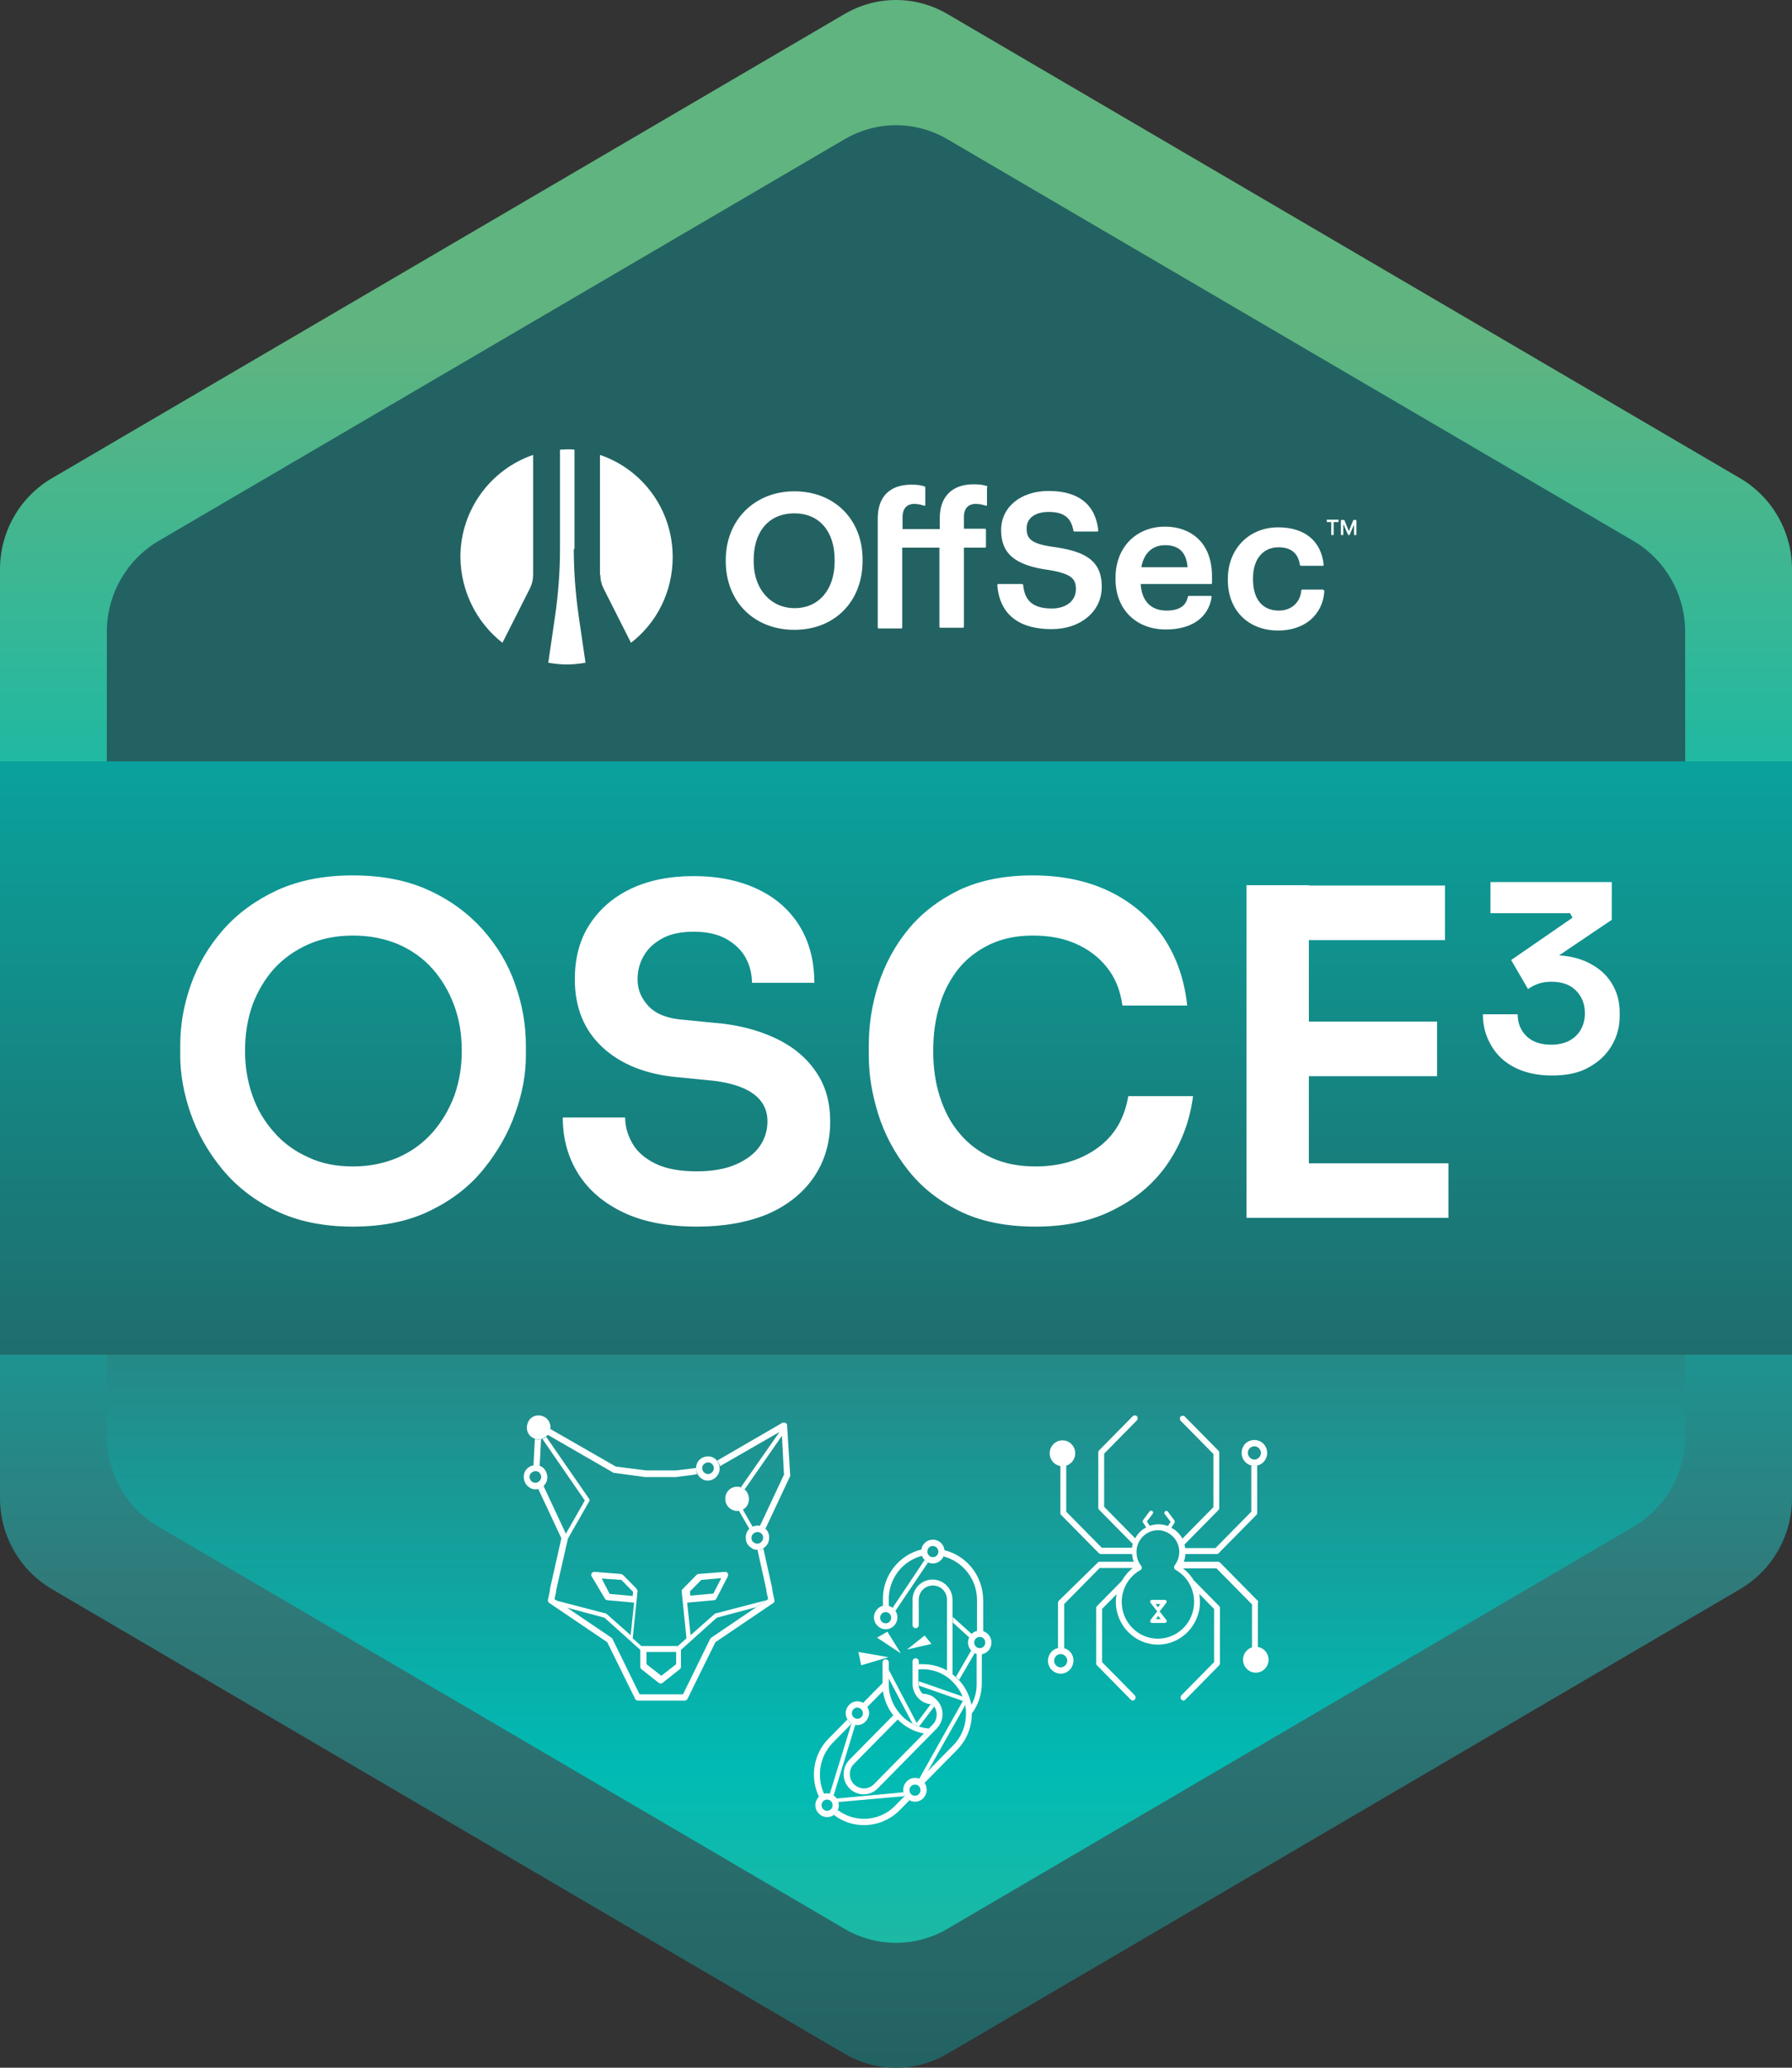 <svg width="520" height="600" viewBox="0 0 520 600" fill="none" xmlns="http://www.w3.org/2000/svg">
<rect x="0" y="0" width="520" height="600" fill="#333333" stroke="none"/>
<path d="M0 165.2V434.698C0 445.559 5.7 455.608 15 461.09L245 595.889C254.3 601.37 265.7 601.37 275 595.889L505 461.09C514.3 455.608 520 445.559 520 434.698V165.2C520 154.339 514.3 144.29 505 138.809L275 4.111C265.7 -1.37 254.3 -1.37 245 4.111L15 138.809C5.7 144.29 0 154.339 0 165.2Z" fill="url(#paint0_linear_831_13192)"/>
<path d="M31 183.37V416.63C31 427.491 36.7 437.54 46 443.021L245 559.651C254.3 565.133 265.7 565.133 275 559.651L474 443.021C483.3 437.54 489 427.491 489 416.63V183.37C489 172.509 483.3 162.46 474 156.978L275 40.45C265.7 34.968 254.3 34.968 245 40.45L46 156.978C36.7 162.46 31 172.509 31 183.37Z" fill="url(#paint1_linear_831_13192)"/>
<path d="M0 220.927H520V393.08H0V220.927Z" fill="url(#paint2_linear_831_13192)"/>
<path d="M102.401 355.93C93.801 355.93 86.401 354.407 80.101 351.362C73.801 348.317 68.601 344.257 64.501 339.283C60.401 334.309 57.301 328.828 55.301 323.042C53.301 317.256 52.301 311.673 52.301 306.294V303.35C52.301 297.462 53.301 291.575 55.401 285.688C57.501 279.801 60.601 274.522 64.801 269.751C69.001 264.981 74.201 261.225 80.501 258.281C86.801 255.439 94.001 254.018 102.401 254.018C110.801 254.018 118.101 255.439 124.301 258.281C130.601 261.123 135.801 264.981 140.101 269.751C144.301 274.522 147.501 279.801 149.501 285.688C151.601 291.575 152.601 297.462 152.601 303.35V306.294C152.601 311.673 151.601 317.256 149.501 323.042C147.501 328.828 144.401 334.208 140.301 339.283C136.201 344.358 131.001 348.317 124.701 351.362C118.501 354.407 111.001 355.93 102.401 355.93ZM102.401 338.471C107.301 338.471 111.601 337.557 115.601 335.832C119.501 334.106 122.801 331.67 125.601 328.523C128.301 325.377 130.401 321.824 131.901 317.764C133.301 313.703 134.001 309.542 134.001 304.974C134.001 300.203 133.301 295.838 131.801 291.778C130.301 287.718 128.201 284.165 125.501 281.12C122.801 278.075 119.501 275.74 115.601 274.015C111.701 272.391 107.401 271.477 102.501 271.477C97.701 271.477 93.401 272.289 89.501 274.015C85.601 275.74 82.301 278.075 79.501 281.12C76.801 284.165 74.701 287.718 73.201 291.778C71.801 295.838 71.101 300.203 71.101 304.974C71.101 309.44 71.801 313.703 73.201 317.764C74.601 321.824 76.701 325.377 79.501 328.523C82.201 331.67 85.601 334.106 89.501 335.832C93.301 337.659 97.601 338.471 102.401 338.471Z" fill="white"/>
<path d="M202.201 355.93C193.901 355.93 186.801 354.61 181.001 351.87C175.201 349.129 170.801 345.373 167.801 340.603C164.801 335.832 163.301 330.35 163.301 324.26H181.401C181.401 326.798 182.101 329.335 183.501 331.772C184.901 334.208 187.101 336.136 190.201 337.659C193.301 339.181 197.301 339.892 202.201 339.892C206.801 339.892 210.601 339.181 213.601 337.862C216.601 336.542 218.901 334.817 220.401 332.685C221.901 330.553 222.701 328.117 222.701 325.377C222.701 322.027 221.301 319.286 218.401 317.256C215.501 315.226 211.101 313.907 205.001 313.399L196.701 312.587C187.601 311.775 180.301 308.933 174.901 303.959C169.501 298.985 166.801 292.387 166.801 284.165C166.801 277.974 168.201 272.695 171.101 268.229C174.001 263.763 178.001 260.312 183.101 257.875C188.301 255.439 194.301 254.221 201.301 254.221C208.501 254.221 214.701 255.541 220.001 258.078C225.301 260.616 229.301 264.27 232.101 268.838C234.901 273.507 236.301 278.887 236.301 285.18H218.201C218.201 282.643 217.601 280.207 216.401 277.974C215.201 275.74 213.301 273.913 210.801 272.492C208.301 271.071 205.101 270.361 201.301 270.361C197.701 270.361 194.601 270.97 192.201 272.289C189.801 273.609 188.001 275.233 186.801 277.365C185.601 279.395 185.001 281.729 185.001 284.165C185.001 287.211 186.101 289.748 188.301 292.083C190.501 294.316 193.901 295.636 198.601 295.94L206.801 296.752C213.701 297.26 219.601 298.782 224.701 301.117C229.801 303.451 233.801 306.7 236.601 310.76C239.501 314.82 240.901 319.692 240.901 325.478C240.901 331.569 239.301 336.948 236.201 341.516C233.101 346.084 228.601 349.738 222.801 352.276C216.901 354.712 210.101 355.93 202.201 355.93Z" fill="white"/>
<path d="M300.502 355.93C291.802 355.93 284.402 354.407 278.302 351.362C272.202 348.317 267.202 344.358 263.302 339.283C259.402 334.309 256.602 328.929 254.802 323.143C253.002 317.358 252.102 311.775 252.102 306.294V303.35C252.102 297.361 253.002 291.474 254.902 285.586C256.802 279.8 259.602 274.522 263.502 269.751C267.402 264.981 272.302 261.225 278.302 258.281C284.302 255.439 291.502 254.018 299.702 254.018C308.302 254.018 315.802 255.642 322.202 258.789C328.602 261.936 333.702 266.402 337.602 271.985C341.402 277.669 343.702 284.267 344.502 291.778H325.702C325.102 287.413 323.602 283.658 321.202 280.714C318.802 277.669 315.802 275.436 312.102 273.812C308.402 272.188 304.302 271.477 299.702 271.477C295.102 271.477 291.002 272.289 287.302 274.015C283.702 275.74 280.602 278.075 278.202 281.019C275.802 284.064 273.902 287.515 272.702 291.575C271.402 295.635 270.802 300.102 270.802 304.974C270.802 309.745 271.402 314.109 272.702 318.17C274.002 322.23 275.802 325.783 278.402 328.828C280.902 331.873 284.002 334.208 287.702 335.933C291.402 337.659 295.702 338.471 300.502 338.471C307.602 338.471 313.602 336.644 318.502 333.091C323.402 329.538 326.302 324.564 327.402 318.068H346.202C345.302 324.971 343.002 331.264 339.302 336.948C335.602 342.633 330.402 347.302 323.902 350.651C317.302 354.204 309.602 355.93 300.502 355.93Z" fill="white"/>
<path d="M361.701 353.392V256.86H379.801V353.392H361.701ZM377.201 272.796V256.961H419.301V272.796H377.201ZM377.201 312.282V296.447H417.001V312.282H377.201ZM377.201 353.392V337.557H420.301V353.392H377.201Z" fill="white"/>
<path d="M450.201 312.079C446.101 312.079 442.501 311.267 439.501 309.744C436.501 308.222 434.201 305.989 432.701 303.349C431.101 300.609 430.301 297.665 430.301 294.315H440.401C440.401 296.955 441.301 299.086 443.001 300.71C444.701 302.334 447.101 303.146 450.101 303.146C452.101 303.146 453.901 302.74 455.301 302.03C456.801 301.218 457.901 300.203 458.701 298.782C459.501 297.361 459.901 295.838 459.901 294.011C459.901 291.27 459.001 289.139 457.301 287.413C455.601 285.687 453.201 284.875 450.201 284.875C448.701 284.875 447.401 285.078 446.301 285.484C445.201 285.89 444.201 286.398 443.401 287.007L438.501 278.582L456.301 266.3L455.601 264.98H432.501V255.946H467.701V266.909L449.501 279.191L443.801 278.176C444.701 277.872 445.701 277.668 446.801 277.465C447.901 277.262 449.101 277.161 450.301 277.161C454.401 277.161 457.901 277.872 460.801 279.293C463.701 280.714 466.001 282.642 467.601 285.18C469.201 287.718 470.001 290.56 470.001 293.808V294.823C470.001 297.97 469.201 300.913 467.601 303.552C466.001 306.192 463.801 308.222 460.801 309.846C457.801 311.47 454.401 312.079 450.201 312.079Z" fill="white"/>
<path d="M249.1 479.36L249.9 483.218L257.8 480.883L249.1 479.36Z" fill="white"/>
<path d="M257.5 473.473L254.5 475.198L261.4 479.766L257.5 473.473Z" fill="white"/>
<path d="M263.201 478.65L270.301 477.025L268.301 474.589L263.201 478.65L270.301 477.025Z" fill="white"/>
<path d="M257 472.762C255.2 472.762 253.6 471.239 253.6 469.311C253.6 467.484 255.1 465.86 257 465.86C258.8 465.86 260.4 467.382 260.4 469.311C260.4 471.239 258.9 472.762 257 472.762ZM257 467.788C256.1 467.788 255.4 468.499 255.4 469.412C255.4 470.326 256.1 471.036 257 471.036C257.9 471.036 258.6 470.326 258.6 469.412C258.6 468.499 257.9 467.788 257 467.788Z" fill="white"/>
<path d="M248.8 500.575C247 500.575 245.4 499.052 245.4 497.124C245.4 495.297 246.9 493.673 248.8 493.673C250.6 493.673 252.2 495.195 252.2 497.124C252.1 499.052 250.6 500.575 248.8 500.575ZM248.8 495.5C247.9 495.5 247.2 496.21 247.2 497.124C247.2 498.037 247.9 498.748 248.8 498.748C249.7 498.748 250.4 498.037 250.4 497.124C250.4 496.312 249.7 495.5 248.8 495.5Z" fill="white"/>
<path d="M284.3 480.071C282.5 480.071 280.9 478.548 280.9 476.62C280.9 474.691 282.4 473.168 284.3 473.168C286.1 473.168 287.7 474.691 287.7 476.62C287.7 478.548 286.2 480.071 284.3 480.071ZM284.3 474.996C283.4 474.996 282.7 475.706 282.7 476.62C282.7 477.533 283.4 478.244 284.3 478.244C285.2 478.244 285.9 477.533 285.9 476.62C285.9 475.706 285.2 474.996 284.3 474.996Z" fill="white"/>
<path d="M265.5 522.805C263.7 522.805 262.1 521.282 262.1 519.353C262.1 517.526 263.6 515.902 265.5 515.902C267.4 515.902 268.9 517.425 268.9 519.353C268.9 521.282 267.4 522.805 265.5 522.805ZM265.5 517.831C264.6 517.831 263.9 518.541 263.9 519.455C263.9 520.369 264.6 521.079 265.5 521.079C266.4 521.079 267.1 520.369 267.1 519.455C267.1 518.541 266.4 517.831 265.5 517.831Z" fill="white"/>
<path d="M270.701 453.679C268.901 453.679 267.301 452.157 267.301 450.228C267.301 448.3 268.801 446.777 270.701 446.777C272.601 446.777 274.101 448.3 274.101 450.228C274.101 452.157 272.501 453.679 270.701 453.679ZM270.701 448.604C269.801 448.604 269.101 449.315 269.101 450.228C269.101 451.142 269.801 451.852 270.701 451.852C271.601 451.852 272.301 451.142 272.301 450.228C272.301 449.416 271.601 448.604 270.701 448.604Z" fill="white"/>
<path d="M268.3 452.664L259 466.57C259.3 466.773 259.6 467.078 259.8 467.484L269.3 453.375C268.9 453.172 268.6 452.969 268.3 452.664Z" fill="white"/>
<path d="M240 527.271C238.2 527.271 236.6 525.748 236.6 523.82C236.6 521.993 238.1 520.368 240 520.368C241.8 520.368 243.4 521.891 243.4 523.82C243.4 525.748 241.9 527.271 240 527.271ZM240 522.196C239.1 522.196 238.4 522.906 238.4 523.82C238.4 524.733 239.1 525.444 240 525.444C240.9 525.444 241.6 524.733 241.6 523.82C241.6 522.906 240.9 522.196 240 522.196Z" fill="white"/>
<path d="M243.201 522.907L262.601 521.181C262.401 520.877 262.301 520.47 262.201 520.064L242.701 521.892C242.901 522.095 243.101 522.501 243.201 522.907Z" fill="white"/>
<path d="M241.901 520.978L248.201 500.473C247.801 500.372 247.401 500.27 247.101 500.067L240.801 520.47C241.201 520.673 241.601 520.775 241.901 520.978Z" fill="white"/>
<path d="M257.901 466.063V464.033C257.901 457.942 262.001 452.867 267.601 451.446C267.401 451.04 267.401 450.634 267.401 450.126C267.401 449.923 267.401 449.822 267.401 449.619C261.001 451.141 256.201 457.029 256.201 463.931V465.961C256.501 465.86 256.801 465.86 257.101 465.86C257.301 465.961 257.601 466.063 257.901 466.063Z" fill="white"/>
<path d="M274.001 449.822C274.001 450.025 274.001 450.127 274.001 450.33C274.001 450.736 273.901 451.243 273.801 451.649C279.301 453.07 283.501 458.145 283.501 464.236V473.473C283.801 473.371 284.101 473.371 284.401 473.371C284.701 473.371 285.001 473.371 285.301 473.473V464.236C285.201 457.13 280.401 451.345 274.001 449.822Z" fill="white"/>
<path d="M262.6 521.079L259.7 524.022C257.3 526.458 254.1 527.778 250.7 527.778C247.9 527.778 245.3 526.864 243.1 525.24C242.9 525.748 242.5 526.255 242 526.661C244.5 528.59 247.5 529.605 250.7 529.605C254.6 529.605 258.2 528.083 261 525.342L263.9 522.398C263.3 521.992 262.9 521.586 262.6 521.079Z" fill="white"/>
<path d="M247.1 500.169C246.6 499.864 246.2 499.458 245.9 498.951L240.4 504.533C235.9 509.101 235 516.004 237.7 521.485C238.1 521.079 238.6 520.774 239.2 520.673C236.9 515.801 237.7 509.812 241.6 505.752L247.1 500.169Z" fill="white"/>
<path d="M283.401 479.969V488.699C283.401 490.83 282.901 492.86 281.901 494.687C281.301 491.845 280.001 489.206 277.901 487.176C277.401 486.668 276.901 486.262 276.401 485.856V464.236C276.401 460.988 273.801 458.348 270.601 458.348C267.401 458.348 264.801 460.988 264.801 464.236V471.544C264.801 472.052 265.201 472.458 265.701 472.458C266.201 472.458 266.601 472.052 266.601 471.544V464.236C266.601 461.901 268.401 460.074 270.701 460.074C273.001 460.074 274.801 461.901 274.801 464.236V484.74C272.701 483.522 270.301 482.913 267.801 482.913C267.401 482.913 267.001 482.913 266.601 482.913V482.101C266.601 481.593 266.201 481.187 265.701 481.187C265.201 481.187 264.801 481.593 264.801 482.101V483.826V488.597C264.801 490.323 265.601 492.048 266.901 493.165C267.901 494.078 269.201 494.484 270.601 494.586C271.401 495.398 271.801 496.413 271.801 497.53C271.801 498.646 271.401 499.661 270.601 500.473L269.501 501.59C266.201 501.285 263.201 499.763 261.101 497.225C259.101 494.89 257.901 491.947 257.901 488.8V482.405C257.901 481.898 257.501 481.492 257.001 481.492C256.501 481.492 256.101 481.898 256.101 482.405V488.394L250.401 494.18C250.901 494.484 251.301 494.89 251.601 495.398L256.201 490.729C256.601 493.266 257.601 495.702 259.201 497.733L246.501 510.624C245.401 511.74 244.801 513.263 244.801 514.786C244.801 516.41 245.401 517.831 246.501 518.947C247.601 520.064 249.101 520.673 250.601 520.673C252.201 520.673 253.601 520.064 254.701 518.947L270.401 503.011L271.801 501.59C272.901 500.473 273.501 498.951 273.501 497.428C273.501 495.804 272.901 494.383 271.801 493.266C271.701 493.165 271.501 493.063 271.401 492.86C270.401 491.947 269.101 491.541 267.701 491.439C266.901 490.627 266.501 489.612 266.501 488.496V484.435C269.501 484.131 272.601 484.943 275.001 486.77C275.601 487.176 276.101 487.684 276.601 488.191C278.901 490.526 280.301 493.672 280.301 497.022V497.327C280.301 500.778 279.001 504.026 276.601 506.462L267.001 516.207C267.501 516.511 267.901 516.917 268.201 517.425L277.801 507.68C280.501 504.939 282.001 501.184 282.001 497.225C283.901 494.687 284.901 491.642 284.901 488.394V479.665C284.601 479.766 284.301 479.766 284.001 479.766C283.701 479.766 283.701 479.969 283.401 479.969ZM253.601 517.729C252.801 518.541 251.801 518.947 250.701 518.947C249.601 518.947 248.601 518.541 247.801 517.729C247.001 516.917 246.601 515.902 246.601 514.786C246.601 513.669 247.001 512.654 247.801 511.842L260.501 498.951C262.601 501.082 265.201 502.503 268.101 503.011L253.601 517.729Z" fill="white"/>
<path d="M280.2 494.586C280 493.876 279.8 493.064 279.5 492.353L266.7 487.887H266.6V488.597C266.6 488.8 266.6 488.902 266.6 489.105L279.4 493.571L266.7 516.207C266.9 516.308 267 516.41 267.2 516.41C267.2 516.41 267.1 516.41 267.1 516.308L269 514.38L280.2 494.586Z" fill="white"/>
<path d="M270.6 494.586C270.4 494.586 270.2 494.586 270.1 494.485L266 499.966L257.9 484.537V487.075L264.8 500.169C265.4 500.474 266.1 500.778 266.7 500.981L271.1 495.195C271 494.891 270.8 494.789 270.6 494.586Z" fill="white"/>
<path d="M282 474.183L276.5 469.21V470.834L281.3 475.199C281.5 474.793 281.7 474.488 282 474.183Z" fill="white"/>
<path d="M281.8 478.954L277.4 486.567C277.6 486.77 277.8 486.973 278 487.176C278.1 487.278 278.2 487.379 278.3 487.481L282.8 479.766C282.4 479.462 282.1 479.259 281.8 478.954Z" fill="white"/>
<path d="M205.4 429.623C204.8 429.623 204.2 429.521 203.7 429.115C202.1 428.202 201.5 425.969 202.4 424.345C203.3 422.721 205.5 422.112 207.1 423.025C208.7 423.939 209.3 426.172 208.4 427.796C207.8 428.912 206.6 429.623 205.4 429.623ZM205.5 424.345C204.9 424.345 204.4 424.649 204 425.157C203.5 425.969 203.8 426.984 204.6 427.491C205.4 427.999 206.4 427.694 206.9 426.882C207.4 426.07 207.1 425.055 206.3 424.548C206 424.446 205.7 424.345 205.5 424.345Z" fill="white"/>
<path d="M155.4 432.161C154.8 432.161 154.2 432.059 153.7 431.653C152.1 430.739 151.5 428.506 152.4 426.882C153.3 425.258 155.5 424.649 157.1 425.563C158.7 426.476 159.3 428.709 158.4 430.333C157.8 431.45 156.6 432.161 155.4 432.161ZM155.4 426.882C154.8 426.882 154.3 427.187 153.9 427.694C153.4 428.506 153.7 429.521 154.5 430.029C155.3 430.536 156.3 430.232 156.8 429.42C157.3 428.608 157 427.593 156.2 427.085C156 426.984 155.7 426.882 155.4 426.882Z" fill="white"/>
<path d="M219.8 449.721C219.2 449.721 218.6 449.619 218.1 449.213C217.3 448.706 216.7 447.995 216.5 447.082C216.3 446.168 216.4 445.255 216.8 444.443C217.7 442.818 219.9 442.209 221.5 443.123C222.3 443.63 222.9 444.341 223.1 445.255C223.3 446.168 223.2 447.082 222.8 447.894C222.1 449.112 221 449.721 219.8 449.721ZM219.8 444.544C219.2 444.544 218.7 444.849 218.3 445.356C218.1 445.762 218 446.168 218.1 446.676C218.2 447.183 218.5 447.488 218.9 447.691C219.7 448.198 220.7 447.894 221.2 447.082C221.4 446.676 221.5 446.27 221.4 445.762C221.3 445.356 221 444.95 220.6 444.747C220.4 444.646 220.1 444.544 219.8 444.544Z" fill="white"/>
<path d="M202 425.969L196.2 426.679H187.5L178.7 425.563L159.6 414.6C159.5 415.209 159.3 415.818 158.9 416.326L177.9 427.288C178 427.39 178.1 427.39 178.2 427.39L187.2 428.608H187.3H196.1H196.2L202.2 427.796C202.1 427.187 202 426.578 202 425.969Z" fill="white"/>
<path d="M159.3 412.468C158.4 410.844 156.2 410.235 154.6 411.149C153 412.062 152.4 414.295 153.3 415.919C153.9 417.036 155.1 417.645 156.3 417.645C156.9 417.645 157.5 417.543 158 417.137C159.7 416.224 160.2 414.092 159.3 412.468Z" fill="white"/>
<path d="M156.601 425.36L157.001 417.645C156.801 417.645 156.601 417.747 156.301 417.747C155.901 417.747 155.601 417.645 155.201 417.544L154.801 425.258C155.401 425.055 156.001 425.157 156.601 425.36Z" fill="white"/>
<path d="M215.6 431.856C214 430.942 211.8 431.45 210.9 433.175C210 434.8 210.5 437.033 212.2 437.946C212.7 438.251 213.3 438.454 213.9 438.454C215.1 438.454 216.3 437.845 216.9 436.728C217.8 435.003 217.2 432.769 215.6 431.856Z" fill="white"/>
<path d="M218.4 443.022L215.5 437.947C215.1 438.15 214.8 438.251 214.4 438.353L217.5 443.732C217.7 443.428 218 443.225 218.4 443.022Z" fill="white"/>
<path d="M228.4 413.585C228.4 413.28 228.2 412.976 227.9 412.874C227.6 412.773 227.3 412.773 227 412.874L208.1 423.837C208.5 424.344 208.8 424.852 208.9 425.461L226.2 415.513L215 431.551C215.2 431.653 215.4 431.754 215.6 431.856C215.8 431.957 215.9 432.059 216.1 432.16L226.9 416.63L227.5 427.897L220.5 442.818C220.9 442.92 221.2 443.021 221.6 443.224C221.8 443.326 221.9 443.427 222.1 443.63L229.2 428.506C229.3 428.405 229.3 428.202 229.3 428.1L228.4 413.585Z" fill="white"/>
<path d="M224.699 464.236L224.099 461.394V461.293C224.099 461.191 224.099 461.09 224.099 460.988L221.499 449.315C220.999 449.619 220.399 449.721 219.899 449.721H219.799L222.399 461.394V461.496C222.399 461.597 222.399 461.699 222.399 461.8L222.899 464.033L206.399 475.199C206.299 475.3 206.199 475.402 206.099 475.503L198.199 491.643H192.199C192.099 491.643 191.999 491.643 191.899 491.643C191.799 491.643 191.699 491.643 191.599 491.643H185.599L177.699 475.503C177.599 475.402 177.499 475.199 177.399 475.199L160.899 464.033L161.399 461.8C161.399 461.699 161.399 461.597 161.399 461.496V461.394L164.799 446.473L170.999 435.612C171.099 435.409 171.099 435.206 170.999 435.003L158.499 416.935C158.299 417.036 158.099 417.239 157.899 417.341C157.799 417.442 157.599 417.544 157.399 417.544L169.699 435.409L164.199 445.052L157.699 431.145C157.499 431.348 157.199 431.653 156.899 431.754C156.699 431.856 156.399 431.957 156.199 432.059L162.899 446.371L159.599 460.988C159.599 461.09 159.599 461.191 159.599 461.293V461.394L158.999 464.236C158.899 464.642 159.099 464.947 159.399 465.15L176.199 476.518L184.299 492.962C184.399 493.267 184.799 493.47 185.099 493.47H191.599C191.699 493.47 191.799 493.47 191.899 493.47C191.999 493.47 192.099 493.47 192.199 493.47H198.699C198.999 493.47 199.299 493.267 199.499 492.962L207.599 476.518L224.399 465.15C224.699 464.947 224.799 464.642 224.699 464.236Z" fill="white"/>
<path d="M175.5 463.83C175.6 464.135 175.9 464.236 176.2 464.338L184 465.048L183 474.488L176 468.296C175.9 468.195 175.8 468.195 175.8 468.195L161 464.338L164 466.368L175.4 469.413L185.8 478.752V483.624C185.8 483.928 185.9 484.131 186.1 484.334L191.1 488.293C191.3 488.395 191.5 488.496 191.6 488.496H191.7H191.8C192 488.496 192.2 488.395 192.3 488.293L197.3 484.334C197.5 484.131 197.6 483.928 197.6 483.624V478.752L208 469.413L219.4 466.368L222.4 464.338L207.6 468.195C207.5 468.195 207.4 468.296 207.4 468.296L200.4 474.488L199.4 465.048L207.2 464.338C207.5 464.338 207.8 464.135 207.9 463.83L211.2 457.435C211.3 457.131 211.3 456.826 211.2 456.522C211 456.217 210.7 456.116 210.4 456.116L202.7 456.725C202.5 456.725 202.3 456.826 202.1 457.029L198.2 460.988C198.1 461.09 198.1 461.191 198 461.191C197.9 461.293 197.8 461.496 197.8 461.699L199.2 475.402L196.7 477.635H196.6H191.6C191.5 477.635 191.5 477.635 191.4 477.635C191.3 477.635 191.3 477.635 191.2 477.635H186.2H186.1L183.6 475.402L185 461.699C185 461.496 184.9 461.293 184.8 461.191C184.8 461.09 184.7 461.09 184.7 460.988L180.8 457.029C180.7 456.928 180.5 456.826 180.2 456.725L172.5 456.116C172.2 456.116 171.9 456.217 171.7 456.522C171.5 456.826 171.5 457.131 171.7 457.435L175.5 463.83ZM203.5 458.45L209.3 457.943L207 462.409L200.3 463.018L200.2 461.8L203.5 458.45ZM187.6 479.361H191.7C191.8 479.361 191.8 479.361 191.9 479.361C192 479.361 192 479.361 192.1 479.361H196.2V482.913L191.9 486.263L187.6 482.913V479.361ZM180.3 458.45L183.7 461.902L183.6 463.12L176.9 462.511L174.6 458.044L180.3 458.45Z" fill="white"/>
<path d="M336.5 467.586L338.4 465.15C338.5 464.947 338.6 464.744 338.5 464.541C338.4 464.338 338.2 464.236 338 464.236H334.3C334.1 464.236 333.9 464.338 333.8 464.541C333.7 464.744 333.7 464.947 333.9 465.15L335.8 467.586L333.9 470.022C333.8 470.225 333.7 470.428 333.8 470.631C333.9 470.834 334.1 470.936 334.3 470.936H338C338.2 470.936 338.4 470.834 338.5 470.631C338.6 470.428 338.6 470.225 338.4 470.022L336.5 467.586ZM336.7 465.454L336 466.368L335.3 465.454H336.7ZM335.4 469.819L336.1 468.906L336.8 469.819H335.4Z" fill="white"/>
<path d="M365.33 485.248C367.309 484.729 368.499 482.681 367.988 480.673C367.478 478.664 365.46 477.456 363.481 477.975C361.502 478.493 360.312 480.541 360.823 482.55C361.334 484.558 363.352 485.766 365.33 485.248Z" fill="white"/>
<path d="M364.9 464.439L354.1 453.477C353.9 453.274 353.7 453.172 353.5 453.172H343.5C343.8 452.461 343.9 451.751 344 450.939H353.1C353.3 450.939 353.6 450.837 353.7 450.634L364.5 439.672C364.7 439.469 364.8 439.266 364.8 439.063V425.359V425.258C364.5 425.359 364.3 425.359 364 425.359C363.7 425.359 363.4 425.359 363.1 425.258V425.359V438.657L352.7 449.213H343.9C343.9 448.909 343.8 448.503 343.7 448.198L353.5 438.251C353.7 438.048 353.8 437.845 353.8 437.642V421.502C353.8 421.299 353.7 420.995 353.5 420.893L343.8 411.047C343.5 410.743 342.9 410.743 342.6 411.047C342.3 411.352 342.3 411.961 342.6 412.265L352.1 421.908V437.337L343.1 446.473C342.4 445.153 341.3 444.037 339.9 443.326L340.8 441.905C340.9 441.702 340.9 441.397 340.8 441.194L338.9 438.657C338.7 438.352 338.3 438.352 338.1 438.555C337.8 438.758 337.8 439.164 338 439.367L339.7 441.6L338.9 442.818C338.1 442.514 337.2 442.311 336.2 442.311C335.3 442.311 334.4 442.514 333.6 442.717L332.8 441.499L334.5 439.266C334.7 438.961 334.6 438.657 334.4 438.454C334.1 438.251 333.8 438.352 333.6 438.555L331.7 441.093C331.6 441.296 331.5 441.6 331.7 441.803L332.6 443.224C331.2 443.935 330.1 445.052 329.4 446.371L320.4 437.236V421.807L329.9 412.164C330.2 411.859 330.2 411.25 329.9 410.946C329.6 410.641 329 410.641 328.7 410.946L319 420.792C318.8 420.995 318.7 421.198 318.7 421.401V437.54C318.7 437.743 318.8 438.048 319 438.149L328.7 447.995C328.6 448.3 328.5 448.706 328.5 449.112H319.7L309.4 438.657V425.359V425.258C309.1 425.359 308.8 425.359 308.6 425.359C308.3 425.359 308 425.359 307.7 425.258V425.359V439.063C307.7 439.266 307.8 439.57 308 439.672L318.8 450.634C319 450.837 319.2 450.939 319.4 450.939H328.5C328.6 451.751 328.7 452.461 329 453.172H319.1C318.9 453.172 318.6 453.274 318.5 453.477L307.3 464.439C307.1 464.642 307 464.845 307 465.048V478.244C307.2 478.142 307.5 478.142 307.8 478.142C308.1 478.142 308.5 478.244 308.8 478.244V465.454L319.1 454.999H328.7C327.4 456.014 326.3 457.334 325.5 458.755C325.5 458.755 325.4 458.755 325.4 458.856L318.4 465.962C318.2 466.165 318.1 466.368 318.1 466.571V482.71C318.1 482.913 318.2 483.218 318.4 483.319L328.1 493.165C328.3 493.368 328.5 493.47 328.7 493.47C328.9 493.47 329.1 493.368 329.3 493.165C329.6 492.861 329.6 492.252 329.3 491.947L319.8 482.304V466.875L324 462.612C323.9 463.323 323.8 464.033 323.8 464.845C323.8 471.646 329.3 477.229 336 477.229C342.7 477.229 348.2 471.646 348.2 464.845C348.2 464.033 348.1 463.323 348 462.511L352.3 466.875V482.304L342.8 491.947C342.5 492.252 342.5 492.861 342.8 493.165C343 493.368 343.2 493.47 343.4 493.47C343.6 493.47 343.8 493.368 344 493.165L353.7 483.319C353.9 483.116 354 482.913 354 482.71V466.571C354 466.368 353.9 466.063 353.7 465.962L346.7 458.856C346.6 458.755 346.6 458.755 346.5 458.755C345.7 457.334 344.6 456.116 343.3 455.101H353L363.3 465.556V478.041C363.6 477.939 363.9 477.939 364.2 477.939C364.5 477.939 364.8 477.939 365 478.041V465.15C365.2 464.845 365.1 464.642 364.9 464.439ZM346.5 464.845C346.5 470.733 341.8 475.503 336 475.503C330.2 475.503 325.5 470.733 325.5 464.845C325.5 460.988 327.6 457.435 330.9 455.608C331.1 455.507 331.3 455.304 331.3 454.999C331.3 454.695 331.3 454.492 331.1 454.289C330.2 453.172 329.8 451.852 329.8 450.431C329.8 450.33 329.8 450.228 329.8 450.127C329.8 450.025 329.8 450.025 329.8 449.924C330 446.676 332.7 444.037 336 444.037C339.4 444.037 342.2 446.879 342.2 450.33C342.2 451.751 341.7 453.071 340.9 454.187C340.7 454.39 340.7 454.695 340.7 454.898C340.7 455.101 340.9 455.405 341.1 455.507C344.5 457.435 346.5 460.988 346.5 464.845Z" fill="white"/>
<path d="M363.999 425.359C361.999 425.359 360.299 423.735 360.299 421.604C360.299 419.472 361.899 417.848 363.999 417.848C365.999 417.848 367.699 419.472 367.699 421.604C367.699 423.735 365.999 425.359 363.999 425.359ZM363.999 419.675C362.899 419.675 362.099 420.589 362.099 421.604C362.099 422.619 362.999 423.532 363.999 423.532C364.999 423.532 365.899 422.619 365.899 421.604C365.899 420.589 364.999 419.675 363.999 419.675Z" fill="white"/>
<path d="M308.3 425.461C310.343 425.461 312 423.78 312 421.705C312 419.631 310.343 417.95 308.3 417.95C306.256 417.95 304.6 419.631 304.6 421.705C304.6 423.78 306.256 425.461 308.3 425.461Z" fill="white"/>
<path d="M307.8 485.654C305.8 485.654 304.1 484.03 304.1 481.898C304.1 479.868 305.7 478.142 307.8 478.142C309.9 478.142 311.5 479.766 311.5 481.898C311.4 484.03 309.8 485.654 307.8 485.654ZM307.8 479.969C306.7 479.969 305.9 480.883 305.9 481.898C305.9 483.015 306.8 483.827 307.8 483.827C308.8 483.827 309.7 482.913 309.7 481.898C309.7 480.883 308.8 479.969 307.8 479.969Z" fill="white"/>
<path fill-rule="evenodd" clip-rule="evenodd" d="M166.5 159.313C166.5 165.81 167 172.205 167.9 178.599L169.9 192.303C168.1 192.607 166.4 192.81 164.5 192.81C162.6 192.81 160.9 192.607 159.1 192.303L161.1 178.599C162 172.205 162.5 165.81 162.5 159.313V130.486C163.2 130.486 163.9 130.384 164.6 130.384C165.3 130.384 166 130.384 166.7 130.486V159.313H166.5ZM145.8 186.517L153.8 170.682C154.4 169.464 154.7 168.144 154.7 166.825V132.008C142.5 136.17 133.6 147.843 133.6 161.648C133.7 171.799 138.5 180.833 145.8 186.517ZM174.2 166.825C174.2 168.144 174.5 169.464 175.1 170.682L183.1 186.517C190.5 180.833 195.2 171.799 195.2 161.648C195.2 147.843 186.4 136.17 174.1 132.008V166.825H174.2Z" fill="white"/>
<path d="M385 151.498V150.787H388.4V151.498H385ZM386.3 155.253V151.295H387V155.253H386.3ZM389.1 155.253V150.889H389.8V155.253H389.1ZM391.2 155.253L389.3 150.889H390.1L391.4 154.137L392.7 150.889H393.5L391.6 155.253H391.2ZM392.9 155.253V150.889H393.6V155.253H392.9Z" fill="white"/>
<path d="M230.5 142.565C219 142.565 210.6 150.888 210.6 162.46V162.866C210.6 174.539 218.8 182.761 230.5 182.761C242.2 182.761 250.3 174.539 250.3 162.765V162.359C250.3 150.685 242.1 142.565 230.5 142.565ZM218.7 162.46C218.7 154.137 223.2 148.96 230.5 148.96C237.8 148.96 242.2 154.238 242.2 162.46V162.866C242.2 171.088 237.6 176.468 230.6 176.468C223.6 176.468 218.7 170.885 218.7 162.968V162.46Z" fill="white"/>
<path d="M286.399 141.042C285.099 140.636 284.099 140.535 282.499 140.535C276.299 140.535 272.699 144.087 272.699 150.381V153.527H261.899V150.076C261.899 146.93 263.799 146.219 265.299 146.219C266.499 146.219 267.499 146.524 268.099 146.727C268.199 146.727 268.299 146.727 268.399 146.727C268.499 146.625 268.499 146.625 268.499 146.524V141.448C268.499 141.347 268.399 141.245 268.299 141.144C266.999 140.738 265.999 140.636 264.499 140.636C258.199 140.636 254.699 144.087 254.699 150.482V182.05C254.699 182.254 254.799 182.355 254.999 182.355H261.499C261.699 182.355 261.799 182.254 261.799 182.05V158.907H272.599V181.847C272.599 182.051 272.699 182.152 272.899 182.152H279.399C279.599 182.152 279.699 182.051 279.699 181.847V158.907H285.799C285.999 158.907 286.099 158.806 286.099 158.603V153.73C286.099 153.527 285.999 153.426 285.799 153.426H279.699V150.076C279.699 146.93 281.599 146.219 283.099 146.219C284.399 146.219 285.399 146.524 285.999 146.727C286.099 146.727 286.199 146.727 286.299 146.727C286.399 146.727 286.399 146.625 286.399 146.524V141.448C286.599 141.245 286.599 141.144 286.399 141.042Z" fill="white"/>
<path d="M305.7 158.704C299.1 157.791 297.9 156.268 297.9 153.324C297.9 150.381 300.3 148.554 304.3 148.554C308.7 148.554 310.8 150.178 311.5 154.035C311.5 154.137 311.6 154.238 311.8 154.238H318.4C318.5 154.238 318.6 154.238 318.6 154.137C318.7 154.035 318.7 154.035 318.7 153.934C317.9 146.422 313 142.463 304.3 142.463C296.2 142.463 290.5 147.133 290.5 153.832C290.5 160.531 294.4 164.084 304.4 165.404C311.1 166.52 312.2 168.043 312.2 170.986C312.2 174.336 309.4 176.569 305.2 176.569C298.7 176.569 297.3 173.321 296.9 169.768C296.9 169.667 296.8 169.464 296.6 169.464H289.7C289.6 169.464 289.5 169.464 289.5 169.565C289.5 169.667 289.4 169.667 289.4 169.768C289.8 175.554 292.9 182.558 305.2 182.558C313.6 182.558 319.7 177.381 319.7 170.377C319.8 162.358 314.4 159.922 305.7 158.704Z" fill="white"/>
<path d="M347.599 156.268C345.199 154.035 341.899 152.817 338.099 152.817C329.599 152.817 323.699 158.907 323.699 167.637V168.043C323.699 176.772 329.599 182.66 338.299 182.66C345.799 182.66 350.699 179.208 351.599 173.22C351.599 173.118 351.599 173.017 351.499 173.017C351.399 172.915 351.399 172.915 351.299 172.915H344.999C344.899 172.915 344.699 173.017 344.699 173.118C344.199 175.859 342.099 177.178 338.499 177.178C333.999 177.178 331.299 174.438 330.999 169.464H351.399C351.599 169.464 351.699 169.362 351.699 169.159V167.231C351.699 162.561 350.299 158.806 347.599 156.268ZM331.199 164.592C331.899 160.531 334.399 158.197 338.099 158.197C342.099 158.197 344.299 160.328 344.599 164.592H331.199Z" fill="white"/>
<path d="M384.099 171.19C383.999 171.088 383.999 171.088 383.899 171.088H377.899C377.699 171.088 377.599 171.19 377.599 171.393C377.299 174.844 374.699 177.178 371.099 177.178C366.299 177.178 363.599 173.829 363.599 168.144V167.738C363.599 162.257 366.499 158.806 370.999 158.806C374.599 158.806 376.699 160.531 377.199 163.881C377.199 163.983 377.299 164.186 377.499 164.186H383.799C383.899 164.186 383.999 164.186 383.999 164.084C384.099 163.983 384.099 163.983 384.099 163.881C383.399 156.979 378.599 153.02 370.899 153.02C362.399 153.02 356.299 159.313 356.299 167.941V168.347C356.299 177.077 362.199 182.964 370.899 182.964C378.499 182.964 383.799 178.498 384.299 171.596C384.199 171.393 384.199 171.291 384.099 171.19Z" fill="white"/>
<defs>
<linearGradient id="paint0_linear_831_13192" x1="260" y1="598.701" x2="260" y2="97.266" gradientUnits="userSpaceOnUse">
<stop stop-color="#236262"/>
<stop offset="0.277" stop-color="#307A7A"/>
<stop offset="0.628" stop-color="#00BBB4"/>
<stop offset="1" stop-color="#60B47F"/>
</linearGradient>
<linearGradient id="paint1_linear_831_13192" x1="259.999" y1="679.122" x2="259.999" y2="235.189" gradientUnits="userSpaceOnUse">
<stop stop-color="#60B47F"/>
<stop offset="0.372" stop-color="#00BBB4"/>
<stop offset="0.723" stop-color="#307A7A"/>
<stop offset="1" stop-color="#236262"/>
</linearGradient>
<linearGradient id="paint2_linear_831_13192" x1="260" y1="430.045" x2="260" y2="146.968" gradientUnits="userSpaceOnUse">
<stop stop-color="#236262"/>
<stop offset="1" stop-color="#01B8B1"/>
</linearGradient>
</defs>
</svg>
